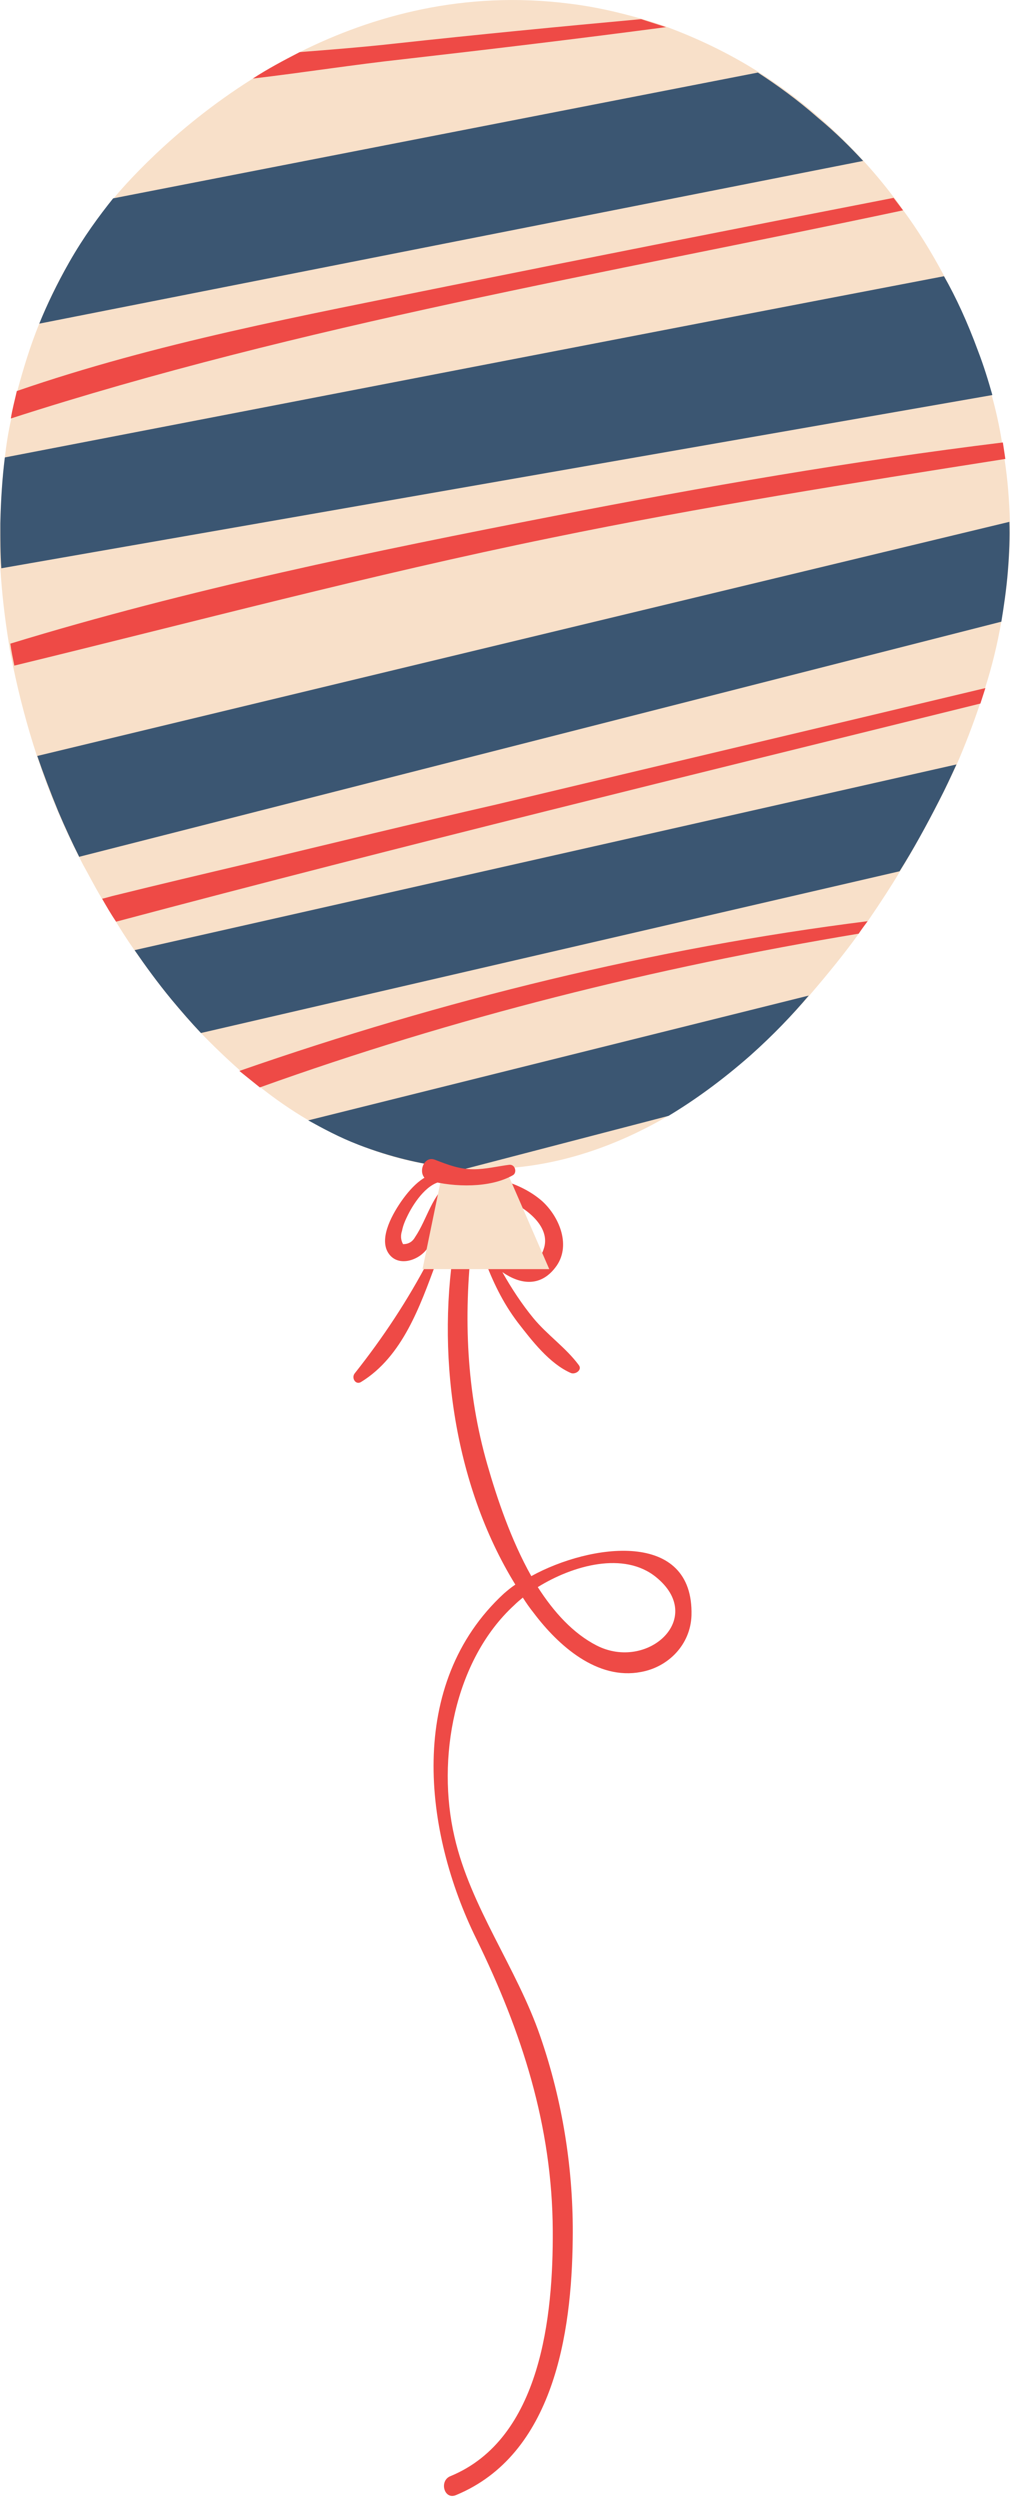 <?xml version="1.0" encoding="UTF-8" standalone="no"?><svg xmlns="http://www.w3.org/2000/svg" xmlns:xlink="http://www.w3.org/1999/xlink" fill="#000000" height="500.8" preserveAspectRatio="xMidYMid meet" version="1.1" viewBox="0.0 0.0 202.4 500.8" width="202.4" zoomAndPan="magnify">
 <defs>
  <clipPath id="clip1">
   <path d="m0 0h202.38v255h-202.38z"/>
  </clipPath>
  <clipPath id="clip2">
   <path d="m0 14h202.38v222h-202.38z"/>
  </clipPath>
 </defs>
 <g id="surface1">
  <g id="change1_1"><path d="m131.47 315.94c-6.4-5.2-16.6-2.4-23.7 2 3.2 5 7.1 9.3 11.8 11.7 10.2 5.2 22-5.5 11.9-13.7zm-38.298-77.3c0.5 3.8 2.098 6.7 4.797 9.6 2.601 2.8 9.301 8.1 11.101 1.6 1.2-4.5-4.3-8.3-7.8-9.6-2.598-0.9-5.399-1-8.098-1.6zm45.398 85c-0.2 5.8-4.6 10.3-10.1 11.3-8.8 1.7-16.6-5.3-21.5-11.8-0.8-1-1.5-2-2.2-3.1-0.6 0.5-1.2 1-1.7 1.5-12.101 11.1-15.601 30.9-12 46.4 3.2 14.1 12.5 26.3 17.2 40 4.5 13 6.7 26.9 6.5 40.7-0.2 18.8-3.8 43.1-23.399 51.2-2.402 1-3.402-2.9-1.101-3.8 18.2-7.5 20.6-32.2 20.5-49.2-0.1-21-6.2-39.8-15.301-58.4-10.598-21.5-14.098-51.1 5.501-69.2 0.7-0.6 1.4-1.2 2.3-1.8-12.5-20.3-16-47-11.899-69.9 0.199-0.9 1-1.2 1.801-1.2-1.203-2-2-4.1-2.5-5.9-0.801 1.6-1.602 3.1-2.402 4.7-0.899 1.8-1.598 3.8-2.899 5.3-1.801 2.2-5.801 3.4-7.601 0.5-1.899-3.1 1.101-8.1 2.8-10.5 2-2.8 5-6 8.7-5.5 1 0.1 0.699 1.7-0.2 1.7-3.199 0-6 4.1-7.3 6.7-0.5 1-1 2.1-1.2 3.2-0.3 0.9-0.3 1.8 0.2 2.7 1.101 0 1.902-0.5 2.402-1.4 2.5-3.7 3.398-8.7 7.297-11.3 0.101-0.1 0.301-0.1 0.402-0.2 0.098-0.3 0.399-0.5 0.801-0.6 5.699-0.8 12.698 1.1 16.998 4.9 3.5 3.2 5.9 9.1 2.6 13.3-3 3.9-7 3.4-10.6 0.9 1.8 3.2 3.9 6.4 6.2 9.2 2.8 3.4 6.5 5.9 9.1 9.4 0.8 1-0.7 2-1.6 1.6-4.3-1.9-7.8-6.5-10.6-10.1-3.1-4.1-5-8.2-6.801-12.9v-0.2c-0.797-0.9-1.598-1.9-2.399-3-1.699 15-1.101 30 3.102 44.6 1.898 6.6 4.698 15 8.798 22.3 11.8-6.5 32.6-9.4 32.1 7.9zm-51.199-70.6c-3.199 8.6-6.699 18.7-15 23.8-1.101 0.7-2-0.8-1.301-1.7 5.7-7.2 10.602-14.6 14.899-22.8 0.402-0.7 1.703-0.2 1.402 0.7" fill="#ee4a46"/></g>
  <g clip-path="url(#clip1)" id="change2_1">
   <path d="m2.57 133.24c-0.301-1.5-0.602-2.9-0.801-4.4-0.801-4.9-1.398-10-1.699-15.1-0.199-7.2 0-14.705 0.898-22.103 0.301-2.602 0.703-5.199 1.301-7.801 0.301-1.801 0.801-3.598 1.199-5.5 1.203-4.5 2.602-9.098 4.402-13.5 3.5-8.699 8.399-17.199 14.899-25.098 1.5-1.8 11.5-13.703 27.902-24 2.898-1.8 6.098-3.601 9.398-5.3 14.602-7.301 33-12.403 54.1-9.7 5 0.598 9.7 1.699 14.3 3 1.7 0.5 3.4 1 5 1.598 6.5 2.402 12.7 5.402 18.4 9 7.9 5 14.9 11 21 17.699 2.2 2.403 4.2 4.801 6.1 7.301 0.7 0.801 1.3 1.699 1.9 2.602 3.1 4.199 5.8 8.597 8.2 13.097 4 7.403 7.1 15.102 9.3 22.602 0.1 0.398 0.2 0.898 0.3 1.301 0.9 3.199 1.6 6.398 2.1 9.5 0.2 1.097 0.4 2.199 0.5 3.3 0.7 4.5 1 8.702 1.1 12.702 0.1 7.1-0.6 13.8-1.7 20-0.8 4.7-1.9 9.1-3.2 13.2-0.3 1.1-0.6 2.1-1 3.1-1.5 4.5-3.1 8.6-4.7 12.3-3.2 7.1-6.3 12.6-8.3 16.2-0.6 1.1-1.7 3-3.1 5.3-1.6 2.7-3.8 6.1-6.4 9.9-0.6 0.8-1.2 1.7-1.8 2.5-2.8 3.9-6.2 8.1-9.9 12.4-7.6 8.7-17.1 17.5-28.2 24.1-9.7 5.7-20.7 9.8-32.7 10.6v0.2l8.7 20h-25.398l3.898-18.9 0.2-1.1 0.199-0.5c-10.098-1.2-19.199-4.7-27.297-9.4-3.402-2-6.703-4.3-9.703-6.7l-4.098-3.4c-2.699-2.4-5.301-4.9-7.699-7.4-5.301-5.6-9.703-11.4-13.301-16.6-1.402-2-2.601-3.9-3.699-5.7-1-1.7-2-3.2-2.801-4.6-1.601-2.7-2.699-4.9-3.5-6.3-0.402-0.7-0.699-1.4-1.101-2.1-3.098-6.1-6-12.9-8.399-20.2-1.902-5.8-3.5-11.8-4.801-18.1" fill="#f8e0c9"/>
  </g>
  <g clip-path="url(#clip2)" id="change3_1">
   <path d="m150.37 211.44c-5.8 5.1-11.4 9.1-16.4 12.1l-45.298 11.8 0.199-1.1 0.199-0.5c-4.8-0.6-10.699-1.9-17.199-4.4-3.902-1.5-7.199-3.3-10.101-4.9l100.3-25c-3.2 3.8-7.1 7.9-11.7 12zm-123.4-21.1c2.203 3.2 4.601 6.5 7.402 9.9 2 2.4 4 4.7 5.899 6.7l140-32.4c2.7-4.3 5.3-9 7.9-14.1 1.3-2.5 2.4-4.9 3.5-7.3-54.9 12.4-109.8 24.8-164.7 37.2zm175-75.9c-0.3 3.7-0.8 7-1.3 10.1l-184.8 47.1c-1.401-2.8-2.8-5.8-4.198-9.1-1.602-3.9-3-7.6-4.203-11.1l194.8-46.9c0.1 3 0 6.3-0.3 9.9zm-6-44.202c-2.1-5.703-4.4-10.703-6.8-14.902-62.7 12-125.4 24.199-188.2 36.301-0.501 4-0.798 8.403-0.9 13.203 0 3.2 0 6.2 0.199 9l198.6-34.703c-0.8-2.801-1.7-5.801-2.9-8.899zm-23-38l-165.1 32.598c1.501-3.699 3.501-7.898 6.001-12.301 2.899-5.097 6-9.297 8.801-12.797 43.098-8.402 86.098-16.8 129.2-25.203 3.7 2.403 7.9 5.403 12.1 9.102 3.5 2.898 6.5 5.898 9 8.601" fill="#3b5672"/>
  </g>
  <g id="change1_2"><path d="m52.07 217.84c39-14 79.1-24 120-30.8 0.6-0.9 1.2-1.7 1.8-2.5-42.9 5.4-85.1 15.8-125.9 30zm145.3-80.1zm-147.5 35.2c-8.902 2.1-17.801 4.2-26.699 6.4-0.902 0.2-1.801 0.5-2.703 0.7 0.801 1.4 1.703 3 2.801 4.6 57.5-15.3 115.4-29.4 173.2-43.7l1-3.1c-32.6 7.8-65.3 15.5-97.9 23.3-16.601 3.8-33.101 7.8-49.699 11.8zm151.6-81.002l-0.5-3.301c-30.1 3.699-60.1 8.898-89.8 14.703-36.498 7.1-73.498 14.7-109.1 25.6 0.2 1.5 0.5 2.9 0.801 4.4 35.801-8.7 71.399-18.2 107.6-25.6 30.1-6.2 60.5-11.002 91-15.802zm-22.4-52.301c-29.8 5.801-59.6 11.699-89.398 17.699-29 5.902-58.203 11.301-86.301 21-0.402 1.801-0.902 3.602-1.199 5.5 58.199-18.801 119.1-29 178.8-41.699zm-45.6-34.2l-5-1.602c-16.4 1.5-32.9 3.102-49.4 4.902-6.3 0.699-12.601 1.199-19 1.7-3.3 1.699-6.5 3.398-9.398 5.3 10.199-1.203 20.297-2.8 30.398-3.902 17.5-2 35-4.098 52.4-6.399zm-30.7 230c-4.598 2.6-11.7 2.4-16.7 1.1-2.699-0.7-1.398-5.2 1.102-4.2 2.598 1 4.898 1.9 7.699 1.9 2.5 0 4.801-0.6 7.199-0.9 1.2-0.1 1.6 1.6 0.7 2.1" fill="#ee4a46"/></g>
 </g>
</svg>